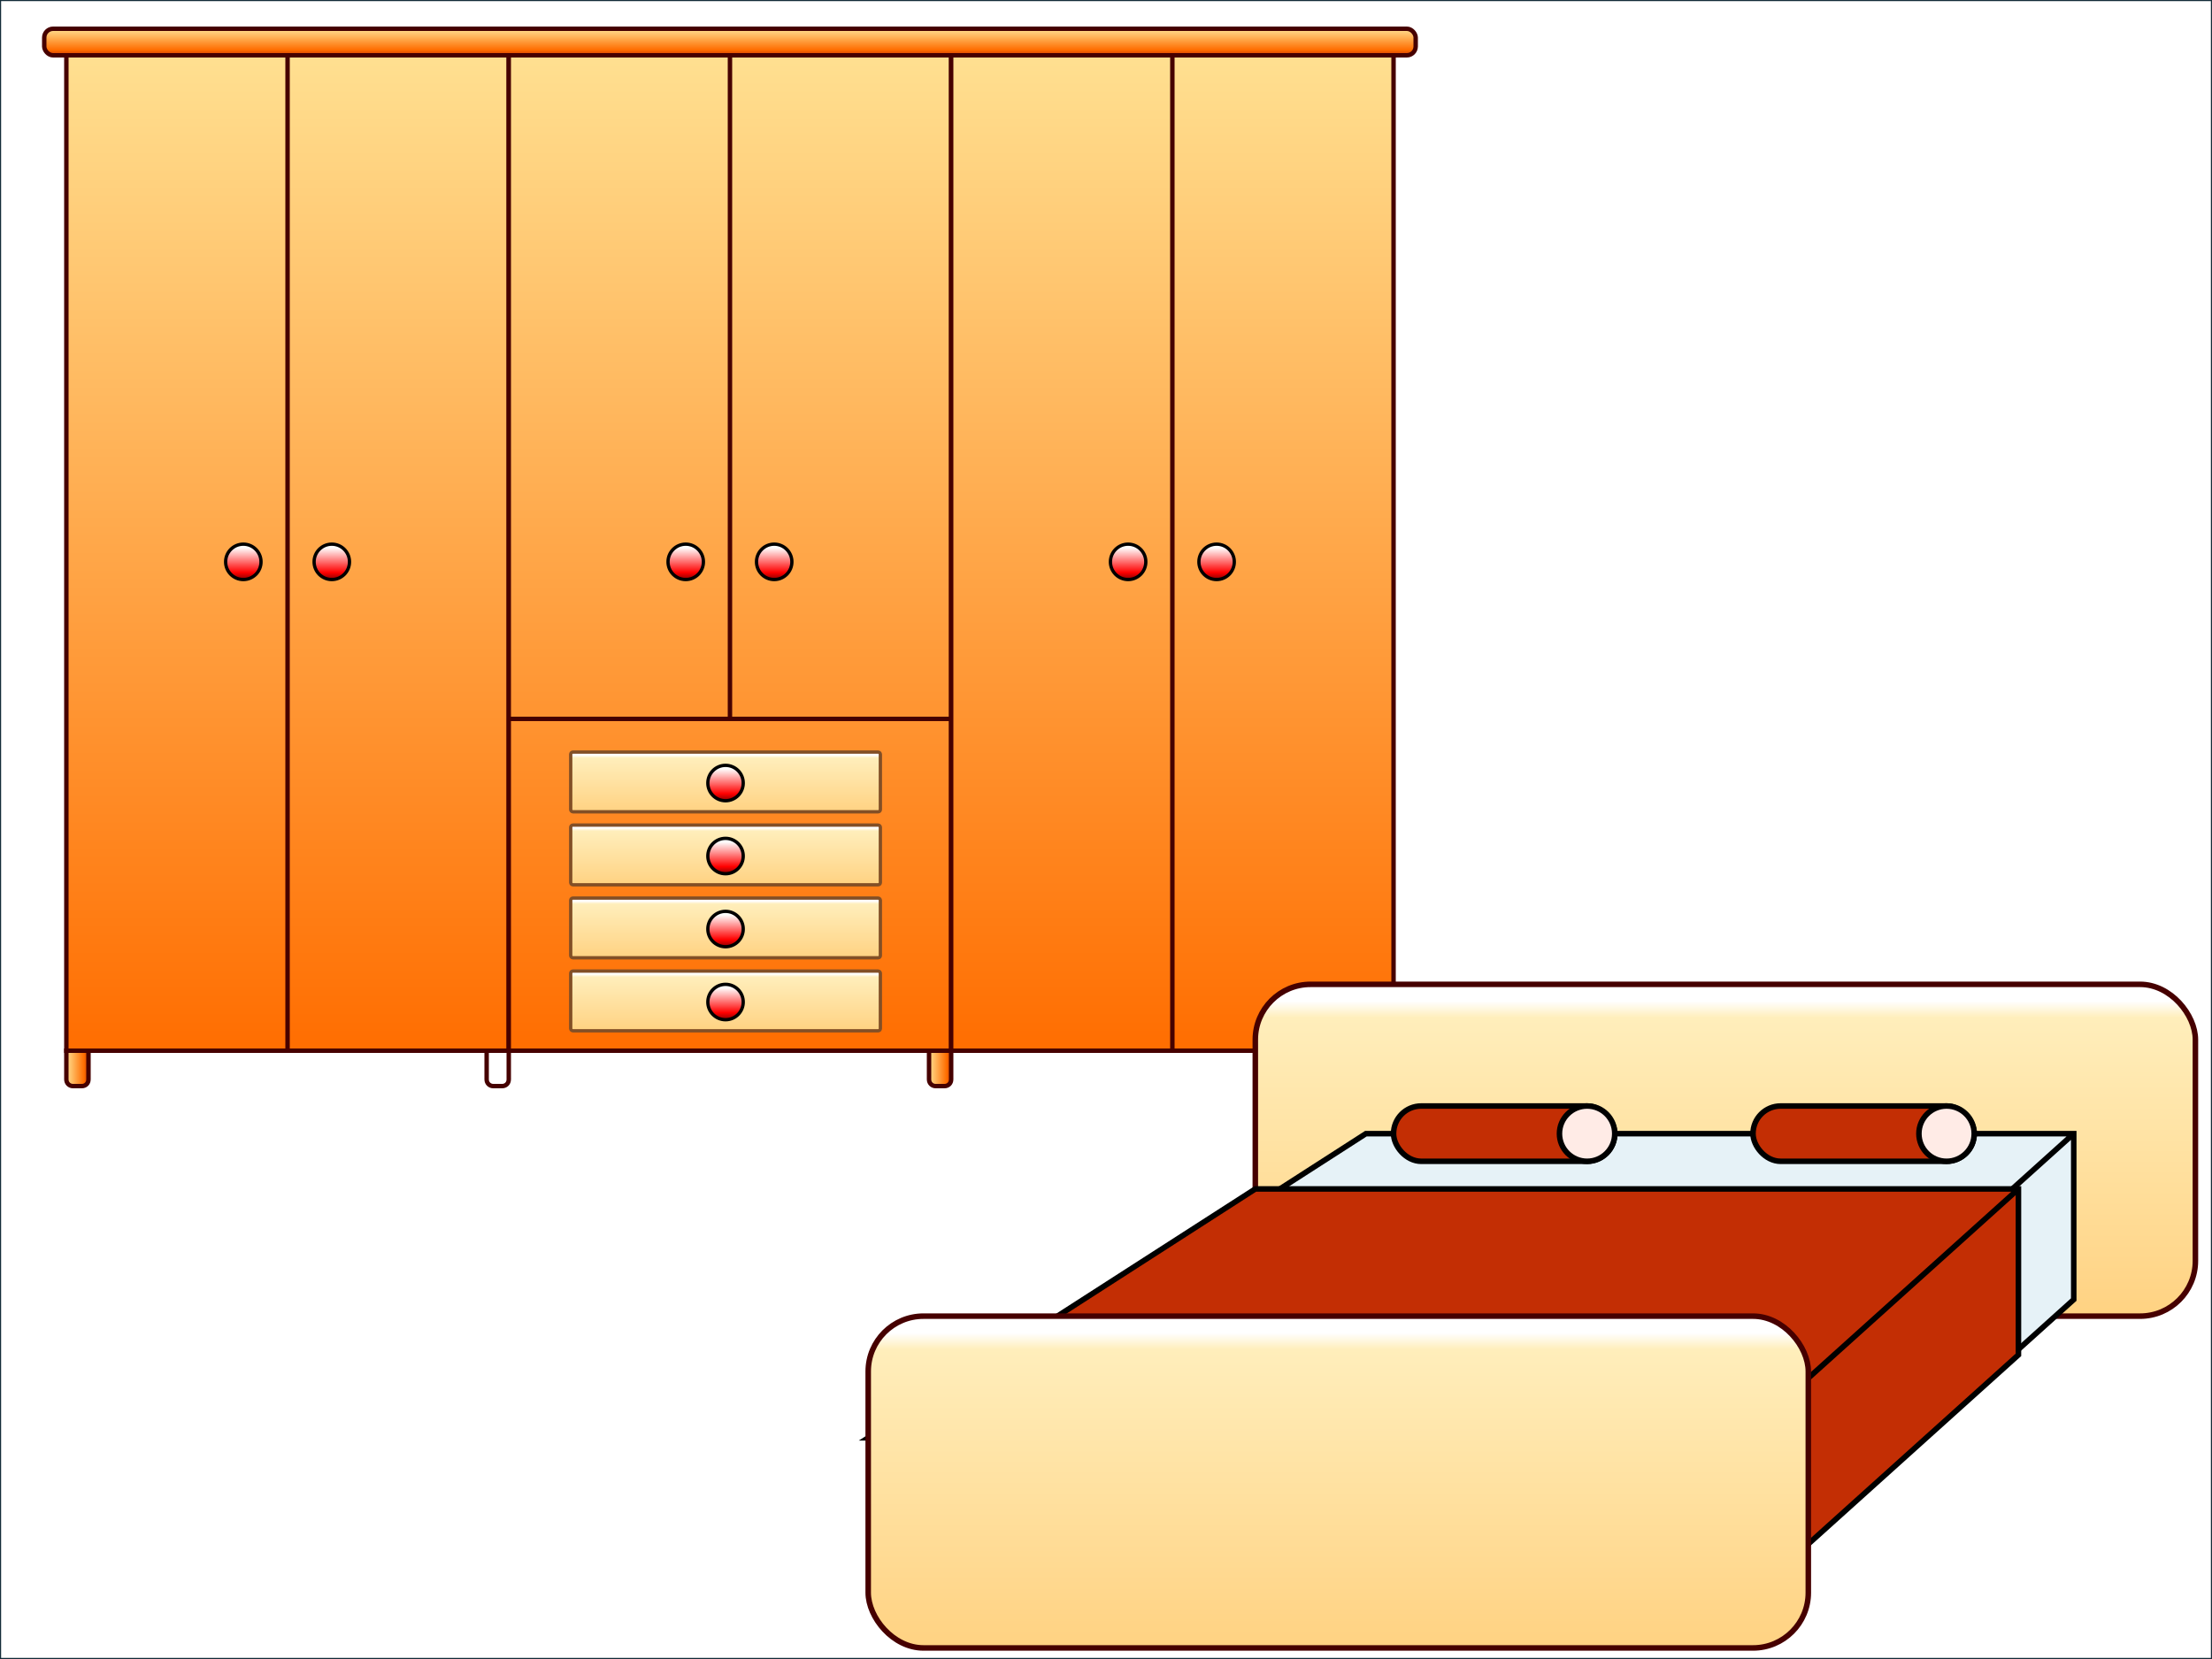 <svg xmlns="http://www.w3.org/2000/svg" xmlns:xlink="http://www.w3.org/1999/xlink"  viewBox="0 0 1000 750" >
<title>bedroom</title>
<desc>Combination of cupboard and bed.svg</desc> 
<defs>
    <linearGradient	id="grad1" x1="0%" y1="0%" x2="0%" y2="100%">
			<stop offset="10%" stop-color="white" />
			<stop offset="80%" stop-color="red" /> 
			<stop offset="100%" stop-color="darkred" /> 			
</linearGradient>
<linearGradient	id="grad2" x1="0%" y1="0%" x2="0%" y2="100%">
			<stop offset="5%" stop-color="white" />
			<stop offset="10%" stop-color="#ffeebb" />
			<stop offset="100%" stop-color="#ffd282" /> 
</linearGradient>
<linearGradient id="grad3" x1="0%" y1="0%" x2="0%" y2="100%" >
		<stop stop-color="#ffe091" offset="0"/>
		<stop stop-color="#ff6d00" offset="1"/>
</linearGradient>	
<linearGradient id="grad4" >
		<stop id="stop406" stop-color="#ffe091" offset="0"/>
		<stop id="stop408" stop-color="#ff6d00" offset="0.798"/>
		<stop id="stop410" stop-color="#cf3f00" offset="1"/>
	</linearGradient>	
<linearGradient x1="0%" y1="0%" x2="0%" y2="100%" id="gradVertical" xlink:href="#grad4" />
<linearGradient x1="0%" y1="0%" x2="100%" y2="0" id="gradHorizontal" xlink:href="#grad4" />
     
</defs>
<rect width="100%" height="100%" style="fill:none;stroke:#132c39; stroke-width:1" />	
<rect id="body" width="200" height="450" x="30" y="25" style="fill:url(#grad3);stroke-width:2;stroke:#460000"/>
<path id="line" d="m 130,25 v 450" style="fill:none;stroke-width:2;stroke:#460000"/>  
<circle id="button" style="fill:url(#grad1);stroke:black;stroke-width:1.5" cx="110" cy="254" r="8"  />
<use transform="translate(40,0)" x="0" y="0" width="256" height="256" xlink:href="#button"/>

<use transform="translate(200,0)" x="0" y="0" width="256" height="256" xlink:href="#body"/>
<path id="line" d="m 330,25 v 300 h-100 h200" style="fill:none;stroke-width:2;stroke:#460000"/>  
<use transform="translate(200,0)" x="0" y="0" width="256" height="256" xlink:href="#button"/>
<use transform="translate(240,0)" x="0" y="0" width="256" height="256" xlink:href="#button"/>

<use transform="translate(400,0)" x="0" y="0" width="256" height="256" xlink:href="#body"/>
<use transform="translate(400,0)" x="0" y="0" width="256" height="256" xlink:href="#line"/>
<use transform="translate(400,0)" x="0" y="0" width="256" height="256" xlink:href="#button"/>
<use transform="translate(440,0)" x="0" y="0" width="256" height="256" xlink:href="#button"/>
<rect id="top" width="620" height="12" x="20" y="13" rx="4" style="fill:url(#gradVertical);stroke-width:2;stroke:#460000"/>

<path id="feet" d="m 30,475 0,13 c 4e-6,1.7 1.32,3 3,3 l 4,0 c 1.78,0 3,-1.32 3,-3 l 0,-13 -10,0 z"  style="fill:url(#gradHorizontal);stroke-width:2;stroke:#460000"/>
<use transform="translate(190,0)" x="0" y="0" width="256" height="256" xlink:href="#feet"/>
<use transform="translate(390,0)" x="0" y="0" width="256" height="256" xlink:href="#feet"/>
<use transform="translate(590,0)" x="0" y="0" width="256" height="256" xlink:href="#feet"/>

<g id="drawer">
<rect style="fill:url(#grad2);stroke:#824f26;stroke-width:1.5" x="258" y="340" rx="1" width="140" height="27" />
<circle style="fill:url(#grad1);stroke:black;stroke-width:1.5" cx="328" cy="354" r="8"  />
</g>

<use transform="translate(0,33)" x="0" y="0" width="256" height="256" xlink:href="#drawer"/>
<use transform="translate(0,66)" x="0" y="0" width="256" height="256" xlink:href="#drawer"/>
<use transform="translate(0,99)" x="0" y="0" width="256" height="256" xlink:href="#drawer"/>

<g id="bed" transform="translate(380,220) scale(2.5)" >
<rect id="board" x="75" y="90" height="60" width="170" rx="10" style="fill:url(#grad2);stroke:#460000" /> 
<path id="mattress" d="m95,117 h128 v30 l-50,45 v-30 l50,-45 m-50,45 h-148 l70,-45 h128" style="fill:#e6f2f7; stroke:black" />
<path id="spread" d="m75,127 h138 v30 l-50,45 v-30 l50,-45 m-50,45 h-158 l70,-45 h138" style="fill:#c32e04;stroke:black" />

<use xlink:href="#board" x="-70" y="60" height="60" width="160" />

<g id="cushion">
<rect width="40" height="10" x="100" y="112" rx="5" style="fill:#c32e04; stroke:black; stroke-width:1" />
<circle cx="135" cy="117" r="5" style="fill:#ffebe6; stroke:black; stroke-width:1" />
</g>   
<use xlink:href="#cushion" x="65" y="0" height="60" width="160" />       
</g>
</svg>

